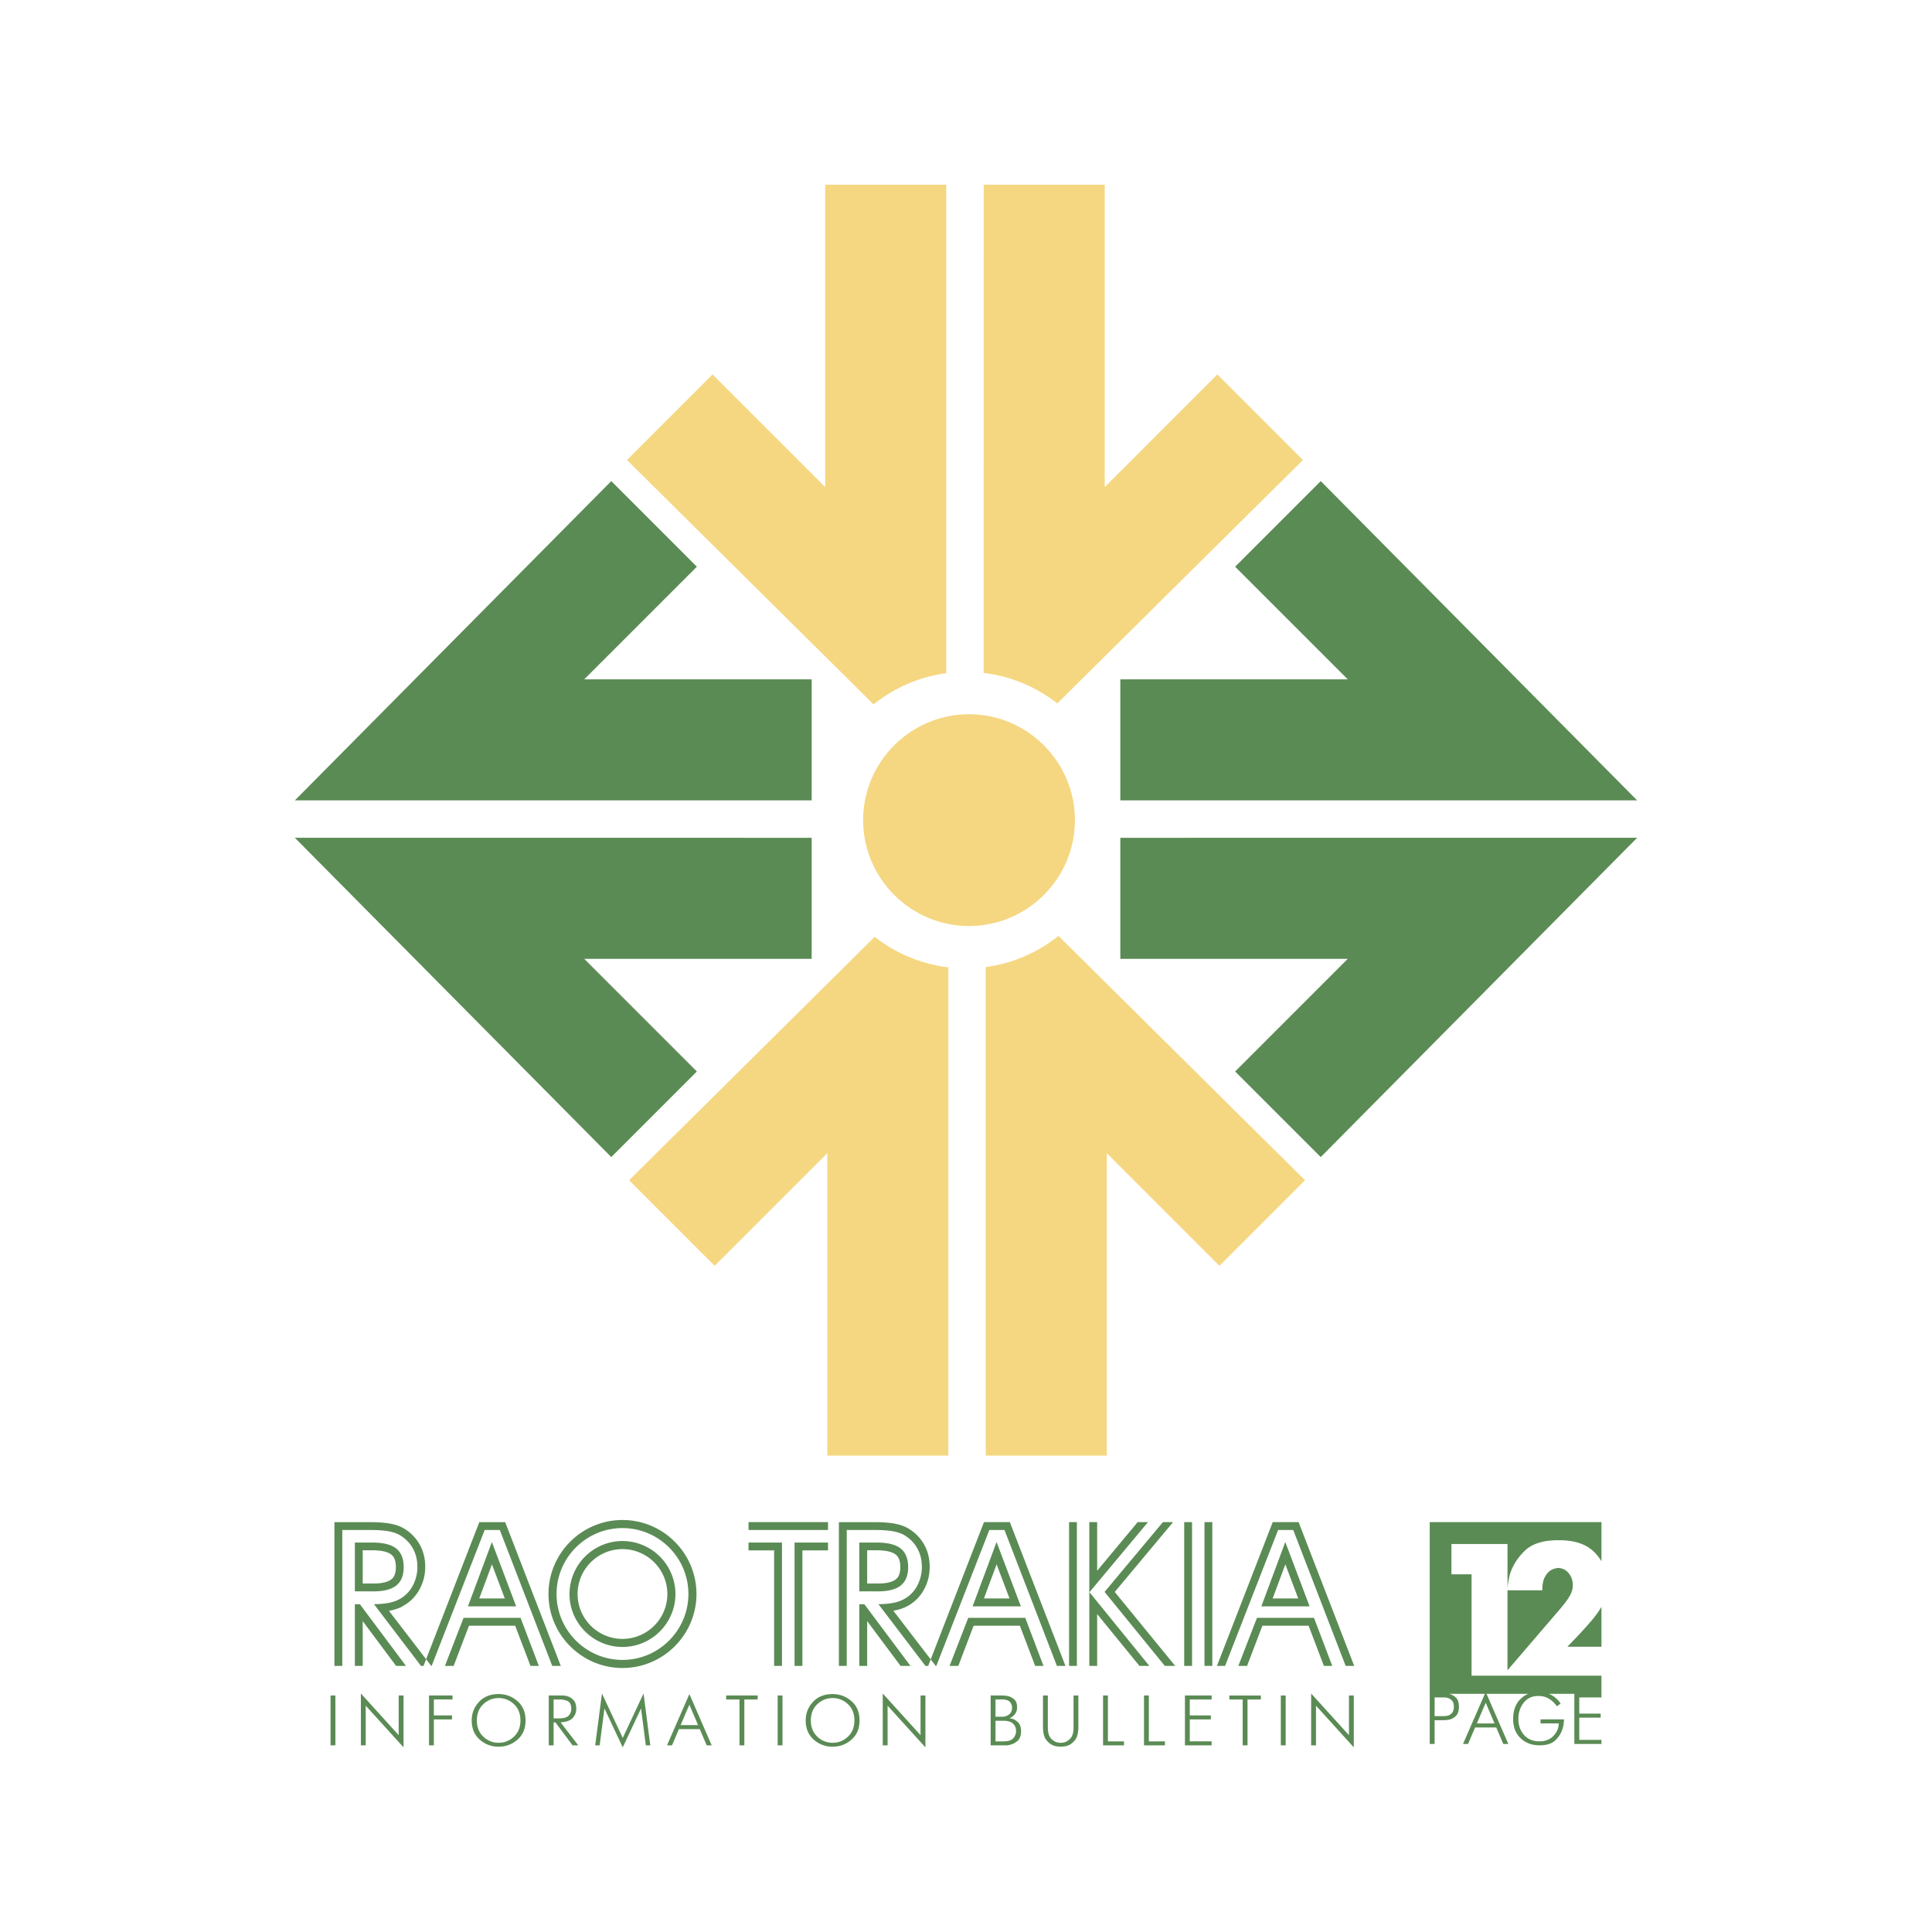 <svg xmlns="http://www.w3.org/2000/svg" width="2500" height="2500" viewBox="0 0 192.756 192.756"><g fill-rule="evenodd" clip-rule="evenodd"><path fill="#fff" d="M0 0h192.756v192.756H0V0z"/><path d="M142.645 151.862h17.133v3.908a4.89 4.89 0 0 0-.588-.786c-.801-.876-1.996-1.313-3.586-1.313h-.188c-1.502 0-2.619.369-3.35 1.107-.734.738-1.219 1.546-1.457 2.422-.061.25-.111.5-.148.75a4.64 4.64 0 0 0-.057.714v-4.618H144.81v3.022h2.008v10.118h12.959v2.165h-2.213v1.615h2.135v.403h-2.135v2.221h2.213v.403h-2.703v-4.999h-2.545a2.556 2.556 0 0 1 1.176.969l-.375.275-.086-.119a2.516 2.516 0 0 0-.758-.667c-.273-.163-.611-.245-1.016-.245-.615 0-1.1.226-1.453.678-.354.451-.529.987-.529 1.607 0 .639.188 1.172.562 1.6s.889.642 1.543.642c.59 0 1.059-.183 1.4-.548.344-.365.518-.778.523-1.24H153.7v-.403h2.336c0 .135-.01.279-.029.433s-.053.311-.102.469c-.119.423-.354.81-.703 1.16-.348.352-.879.526-1.596.526-.764 0-1.395-.235-1.893-.706s-.746-1.115-.746-1.932c0-.837.242-1.494.725-1.972.234-.231.492-.406.777-.526h-4.156l2.172 4.999h-.504l-.699-1.644h-2.113l-.699 1.644h-.504l2.18-4.999h-3.594l.109.025c.221.062.426.187.613.371.186.186.281.481.281.891 0 .408-.094.706-.279.894a1.368 1.368 0 0 1-.615.375 2.139 2.139 0 0 1-.332.058c-.109.01-.207.015-.287.015h-.91v2.371h-.488v-22.133h.001zm-49.227 14.345h-.812l5.565-14.345h2.582l5.549 14.345h-.854l-5.23-13.562h-1.512l-5.288 13.562zm2.195 0h-.872l1.86-4.794h5.689l1.82 4.794h-.832l-1.527-4.011H97.14l-1.527 4.011zm5.106-6.727l-1.287-3.404-1.266 3.404h2.553zm1.131.783l-2.422-6.416-2.389 6.416h4.811zm16.298 5.944v-14.345h.783v14.345h-.783zm2.022-14.345h.781v14.345h-.781v-14.345zm-2.92 14.346l-1.035-.001-6.012-7.382 5.82-6.963h1.016l-5.82 6.968 6.031 7.378zm-9.809-.001h-.781v-14.345h.781v14.345zm7.229 0h-.988l-4.219-5.173v5.173h-.783v-14.345h.783v4.85l4.043-4.85h1.027l-5.838 6.992 5.975 7.353zm-39.99-13.561v-.783h7.931v.783H74.68zm3.337 13.561h-.782v-11.524H74.68v-.783h3.337v12.307zm2.039 0h-.783V153.9h3.338v.782h-2.555v11.525zm42.171 0h-.812l5.564-14.345h2.582l5.549 14.345h-.854l-5.23-13.562h-1.51l-5.289 13.562zm2.193 0h-.871l1.859-4.794h5.689l1.822 4.794h-.834l-1.527-4.011h-4.609l-1.529 4.011zm5.105-6.727l-1.285-3.404-1.268 3.404h2.553zm1.133.783l-2.424-6.416-2.389 6.416h4.813zm-44.923-6.362v4.87h1.851c1.03 0 1.791-.194 2.282-.587s.737-.997.737-1.818c0-.854-.249-1.476-.743-1.871s-1.288-.594-2.381-.594h-1.746zm4.114 12.305l-3.332-4.469v4.469h-.782v-6.152h.503l4.596 6.152h-.985zm-.712-5.493l4.218 5.493h-1.024l-4.107-5.393-.58-.762c.626-.01 1.148-.06 1.571-.15.47-.103.875-.27 1.213-.498.485-.32.865-.754 1.138-1.303a3.952 3.952 0 0 0 .407-1.785c0-.68-.149-1.287-.452-1.83-.3-.541-.73-.982-1.294-1.32-.312-.183-.698-.314-1.168-.396-.467-.081-1.09-.122-1.869-.122h-2.711v13.559h-.783v-14.342H87.339l.074.001.073.001.072.001.07.002.07.001.069.002.069.002.067.003.066.003.066.003.065.003.064.004.063.004.063.004.062.004.061.005.06.004.06.006.059.005.058.006.057.006.057.006.056.007.055.007.055.007.053.007.053.008.052.008.051.009.052.009.099.018.099.02.097.021.096.022.095.024.093.026.091.027.09.029.089.032.087.033.086.034.084.037.083.038.082.041.08.042.082.047.127.079.121.08.118.084.115.087.111.09.108.093.104.097.101.1.097.104.094.105.091.109.086.111.083.115.079.117.075.121.068.119.035.063.033.062.032.063.031.064.03.064.029.065.028.065.026.066.025.065.024.066.023.068.022.067.021.068.02.068.019.068.018.069.017.07.016.07.014.07.013.07.013.071.011.071.01.072.008.071.008.072.007.073.006.073.005.072.003.075.003.073.001.073.001.074-.001.071-.001.069-.002.07-.003.07-.004.07-.005.069-.006.069-.007.068-.008.069-.009.068-.008.082-.011.068-.012.068-.013.067-.014.067-.015.066-.016.066-.017.067-.018.066-.02.065-.02.066-.021.065-.021.064-.022.064-.023.064-.024.063-.026.065-.027.062-.027.062-.028.062-.029.062-.032.064-.062.12-.067.12-.07.117-.073.114-.077.111-.08.109-.084.106-.086.102-.09.1-.094.097-.096.093-.1.09-.103.087-.105.083-.108.08-.107.072-.08.053-.083.051-.085.05-.086.048-.088.045-.089.043-.092.042-.092.039-.093.037-.096.035-.097.033-.098.031-.099.029-.101.027-.102.025-.101.022-.054.012-.053.011-.054.011-.053.009-.029.016zm-2.62-6.028v3.305h1.066l.089-.001.084-.001.083-.003.081-.003.079-.005.077-.006.075-.006.073-.008.071-.008.068-.01.067-.01.064-.011.063-.012.061-.013.058-.013.057-.015.056-.015.053-.016.05-.016.049-.017.046-.017.045-.018.042-.019.041-.019.04-.019.037-.02.035-.02.034-.021.032-.02.03-.021.028-.021.028-.021.026-.021.025-.022.023-.022.023-.022.022-.024.021-.023.02-.024.02-.027.02-.026.018-.026.018-.028.017-.031.017-.03.016-.031.015-.034.015-.035.014-.036.013-.037.013-.038.012-.041.011-.043.011-.044.01-.046.009-.047.008-.05.007-.051.006-.053.005-.055.004-.056.003-.058.001-.06v-.126l-.001-.062-.003-.062-.004-.06-.005-.058-.006-.056-.007-.053-.008-.053-.009-.05-.01-.048-.011-.047-.012-.045-.012-.043-.014-.041-.014-.04-.015-.038-.015-.036-.016-.035-.017-.033-.017-.032-.017-.03-.019-.03-.019-.028-.02-.027-.02-.026-.02-.025-.022-.024-.022-.024-.023-.022-.023-.022-.025-.022-.026-.021-.026-.021-.028-.021-.03-.021-.032-.021-.034-.02-.036-.02-.038-.02-.04-.02-.042-.019-.044-.019-.047-.018-.049-.018-.051-.018-.054-.017-.056-.016-.058-.015-.06-.015-.063-.014-.064-.013-.067-.012-.069-.012-.071-.01-.073-.01-.076-.008-.078-.008-.081-.007-.082-.006-.084-.005-.086-.003-.089-.003-.09-.002h-1.055v.012zm-51.113-.784v4.87h1.851c1.031 0 1.792-.194 2.283-.587.491-.393.737-.997.737-1.818 0-.854-.249-1.476-.743-1.871-.495-.396-1.288-.594-2.381-.594h-1.747zm4.114 12.305l-3.332-4.469v4.469h-.783v-6.152h.503l4.596 6.152h-.984zm-.712-5.493l4.218 5.493H42l-4.107-5.393-.58-.762c.627-.01 1.149-.06 1.571-.15.47-.103.875-.27 1.213-.498.485-.32.865-.754 1.138-1.303a3.94 3.94 0 0 0 .408-1.785c0-.68-.15-1.287-.453-1.83a3.499 3.499 0 0 0-1.294-1.32c-.311-.183-.698-.314-1.167-.396-.468-.081-1.09-.122-1.87-.122h-2.71v13.559h-.783v-14.342h3.644l.073.001.073.001.072.001.07.002.07.001.07.002.069.002.067.003.066.003.066.003.065.003.064.004.063.004.063.004.062.004.061.005.06.004.06.006.059.005.058.006.058.006.057.006.056.007.054.007.055.007.054.007.053.008.052.008.052.009.052.009.099.018.099.02.097.021.096.022.095.024.093.026.091.027.091.029.089.032.087.033.085.034.085.037.083.038.082.041.08.042.083.047.127.079.121.08.118.084.115.087.111.09.107.093.104.097.101.1.098.104.093.105.09.109.086.111.083.115.078.117.075.121.068.119.035.063.033.062.032.063.031.064.03.064.029.065.027.065.026.066.025.065.024.066.023.068.022.067.021.068.02.068.019.068.018.069.017.07.016.07.014.07.013.07.013.071.011.071.01.072.009.071.008.072.007.073.005.073.004.072.004.075.002.073.001.073v.145l-.001.069-.002.07-.003.07-.004.07-.005.069-.006.069-.007.068-.008.069-.009.068-.01.068-.011.068-.012.068-.013.067-.014.067-.015.066-.016.066-.017.067-.018.066-.019.065-.02.066-.021.065-.021.064-.022.064-.023.064-.024.063-.025.065-.027.062-.027.062-.028.062-.029.062-.032.064-.062.12-.066.12-.07.117-.074.114-.077.111-.081.109-.083.106-.086.102-.09.1-.093.097-.097.093-.1.09-.103.087-.105.083-.108.08-.107.072-.08.053-.083.051-.084.05-.086.048-.089.068-.089.043-.091.042-.092.039-.093.037-.095.035-.097.033-.098.031-.099.029-.101.027-.102.025-.101.022-.054.012-.054.011-.053.011-.053.009-.032.007zm-2.619-6.028v3.305h1.066l.089-.001.084-.001.083-.003.081-.003.079-.005.077-.006.074-.006.073-.008.071-.008.069-.01.067-.01.064-.011.063-.012.061-.013.059-.013.057-.015.056-.015.053-.016.05-.016.049-.017.047-.017.044-.018.042-.019.041-.019.04-.019.037-.02.035-.02.034-.021.033-.02.029-.021.028-.021.028-.021.026-.021.025-.022.024-.022.023-.022.022-.024.021-.023.02-.024.021-.027.019-.026.018-.026.018-.028.018-.031.016-.03.016-.031.015-.034.015-.035.014-.036.013-.037.013-.038.012-.041.011-.043.01-.044.01-.046.009-.047.008-.05.007-.051.006-.053.005-.055.004-.056.003-.058.002-.06v-.126l-.002-.062-.003-.062-.004-.06-.005-.058-.006-.056-.007-.053-.008-.053-.008-.05-.01-.048-.011-.047-.012-.045-.012-.043-.013-.041-.014-.04-.015-.038-.015-.036-.016-.035-.017-.033-.017-.032-.018-.03-.018-.03-.019-.028-.019-.027-.02-.026-.021-.025-.021-.024-.022-.024-.023-.022-.024-.022-.024-.022-.026-.021-.026-.021-.029-.021-.03-.021-.032-.021-.035-.02-.036-.02-.038-.02-.04-.02-.042-.019-.045-.019-.047-.018-.049-.018-.051-.018-.054-.017-.056-.016-.058-.015-.06-.015-.062-.014-.065-.013-.067-.012-.069-.012-.071-.01-.074-.01-.076-.008-.078-.008-.08-.007-.082-.006-.084-.005-.086-.003-.088-.003-.09-.002h-1.057v.012zm15.31 5.578l-2.423-6.415-2.387 6.415h4.81zm-1.132-.783l-1.285-3.403-1.266 3.403h2.551zm-5.103 6.726h-.872l1.859-4.793h5.688l1.821 4.793h-.833l-1.527-4.01h-4.609l-1.527 4.01zm-2.195 0h-.812l5.564-14.342h2.582l5.548 14.342h-.853l-5.231-13.559h-1.51l-5.288 13.559zm19.037-11.65c2.466 0 4.478 2.012 4.478 4.479s-2.012 4.478-4.478 4.478-4.478-2.011-4.478-4.478 2.011-4.479 4.478-4.479zm0-.807a5.295 5.295 0 0 1 5.285 5.285c0 2.91-2.374 5.283-5.285 5.283s-5.285-2.373-5.285-5.283a5.295 5.295 0 0 1 5.285-5.285zm0-1.292c3.623 0 6.577 2.954 6.577 6.577 0 3.621-2.954 6.576-6.577 6.576s-6.577-2.955-6.577-6.576c0-3.623 2.954-6.577 6.577-6.577zm0-.806c4.066 0 7.382 3.316 7.382 7.383 0 4.065-3.316 7.382-7.382 7.382s-7.382-3.316-7.382-7.382c-.001-4.066 3.316-7.383 7.382-7.383zm-29.125 17.507h.483v4.974h-.483v-4.974zm3.025-.199l3.773 4.157v-3.958h.483v5.173l-3.773-4.157v3.958h-.483v-5.173zm6.798.199h2.345v.397h-1.862v1.592h1.812v.398h-1.812v2.586h-.483v-4.973zm4.261 2.488c0-.711.242-1.327.725-1.848.483-.521 1.137-.781 1.961-.781.715 0 1.342.235 1.879.706.538.472.807 1.112.807 1.923 0 .81-.269 1.449-.807 1.918s-1.164.703-1.879.703a2.753 2.753 0 0 1-1.887-.707c-.532-.471-.799-1.11-.799-1.914zm.512 0c0 .672.215 1.213.647 1.619.431.408.94.611 1.527.611s1.097-.203 1.528-.611c.431-.406.646-.947.646-1.619 0-.678-.215-1.219-.646-1.624s-.94-.607-1.528-.607-1.097.204-1.527.611c-.431.407-.647.947-.647 1.62zm7.175-2.488h1.328c.076 0 .171.007.285.021.114.014.232.045.355.092.194.071.372.2.533.388s.241.468.241.842c0 .327-.112.622-.337.885s-.633.413-1.226.451l1.762 2.295h-.568l-1.705-2.288h-.185v2.288h-.483v-4.974zm.98 2.288c.493 0 .827-.093 1.002-.277a.937.937 0 0 0 .263-.668c0-.407-.117-.667-.352-.778a1.86 1.86 0 0 0-.8-.167h-.611v1.891h.498v-.001zm4.326-2.487l2.075 4.435 2.074-4.435.675 5.173h-.447l-.476-3.681-1.826 3.88-1.827-3.88-.476 3.681h-.447l.675-5.173zm8.724.058l2.224 5.115h-.498l-.689-1.62h-2.082l-.689 1.62h-.498l2.232-5.115zm.867 3.097l-.867-2.039-.875 2.039h1.742zm4.133-2.558h-1.329v-.397h3.141v.397h-1.329v4.576h-.483v-4.576zm3.807-.398h.483v4.974h-.483v-4.974zm2.798 2.488c0-.711.241-1.327.725-1.848.483-.521 1.137-.781 1.961-.781.715 0 1.342.235 1.879.706.538.472.807 1.112.807 1.923 0 .81-.27 1.449-.807 1.918s-1.164.703-1.879.703a2.749 2.749 0 0 1-1.886-.707c-.533-.471-.8-1.11-.8-1.914zm.512 0c0 .672.215 1.213.646 1.619.431.408.94.611 1.527.611.588 0 1.097-.203 1.528-.611.431-.406.646-.947.646-1.619 0-.678-.215-1.219-.646-1.624s-.94-.607-1.528-.607c-.587 0-1.096.204-1.527.611s-.646.947-.646 1.62zm7.175-2.687l3.772 4.157v-3.958h.483v5.173l-3.773-4.157v3.958h-.483v-5.173h.001zm11.787.199h.03c.074 0 .18.004.312.011s.271.028.418.067c.215.056.41.167.588.33s.266.421.266.771c0 .261-.07.485-.209.675a1.2 1.2 0 0 1-.537.412v.014c.033 0 .068.004.104.012.035.007.07.01.104.018.236.054.451.185.646.384.193.198.291.485.291.859 0 .469-.135.81-.406 1.023a1.83 1.83 0 0 1-.895.384c-.047.006-.098.014-.148.014h-1.585v-4.974h1.021zm.286 4.576c.449 0 .764-.102.945-.306.18-.203.273-.429.283-.676v-.024-.018c0-.308-.102-.557-.305-.746-.205-.189-.52-.284-.945-.284h-.803v2.054h.825zm-.194-2.452c.025 0 .086-.004.186-.014s.207-.037.32-.085a.96.96 0 0 0 .357-.273c.107-.126.16-.31.16-.551a.82.82 0 0 0-.217-.559c-.145-.163-.41-.245-.799-.245h-.638v1.727h.631zm4.59-2.124v3.19c0 .512.109.883.33 1.112s.463.362.729.401l.088.011c.031.002.062.003.096.003H105.863l.104-.003c.035-.003.072-.005.111-.011.256-.041.49-.18.707-.408.215-.23.322-.599.322-1.105v-3.19h.482v3.119c0 .626-.119 1.079-.357 1.36-.24.282-.504.469-.793.551a2.548 2.548 0 0 1-.611.079c-.09 0-.188-.006-.291-.018s-.209-.031-.312-.061c-.293-.08-.562-.263-.803-.547-.242-.284-.363-.738-.363-1.364v-3.119h.482zm5.512 0h.482v4.576h1.605v.397h-2.088v-4.973h.001zm4.084 0h.482v4.576h1.607v.397h-2.09v-4.973h.001zm4.084 0h2.664v.397h-2.182v1.592h2.104v.398h-2.104v2.188h2.182v.397h-2.664v-4.972zm5.759.398h-1.328v-.397h3.141v.397h-1.328v4.576h-.484v-4.576h-.001zm3.807-.398h.484v4.974h-.484v-4.974zm3.025-.199l3.773 4.157v-3.958h.482v5.173l-3.771-4.157v3.958h-.484v-5.173zm12.321 2.26h.889a1.837 1.837 0 0 0 .431-.051.912.912 0 0 0 .41-.263c.125-.132.188-.34.188-.623 0-.284-.062-.49-.191-.62a.942.942 0 0 0-.414-.26 1.663 1.663 0 0 0-.424-.051h-.889v1.868zm5.976.727l-.879-2.067-.887 2.067h1.766zm10.668-11.64v3.99h-3.404c1.027-1.051 1.838-1.928 2.432-2.628.398-.471.722-.925.972-1.362zm-9.373 6.334l4.975-5.798c.488-.563.844-1.014 1.07-1.352.225-.338.369-.65.432-.938.012-.075.021-.144.027-.207.006-.062.01-.131.01-.206 0-.438-.131-.826-.395-1.164-.262-.338-.625-.52-1.088-.544-.076.012-.18.034-.311.065s-.271.091-.422.179c-.201.125-.389.341-.564.647-.174.307-.262.754-.262 1.342H150.403v7.976h.001zM163.338 83.586l-51.562.001v12.076h22.691l-11.236 11.239 8.539 8.539 31.568-31.855zm0-3.732h-51.562V67.777h22.691L123.23 56.54l8.54-8.54 31.568 31.854zm-133.92 3.732l51.562.001v12.076H58.288l11.238 11.239-8.54 8.539-31.568-31.855zm0-3.732H80.98V67.777H58.288L69.526 56.54 60.987 48 29.418 79.854z" fill="#5a8b54"/><path d="M94.407 67.167V18.425H82.331v30.17L71.092 37.357l-8.539 8.539 24.599 24.378.377-.296.579-.413.6-.385.62-.357.638-.328.656-.297.673-.267.688-.234.703-.2.717-.167.729-.131.275-.032zm3.732-.027l.002-48.714h12.076v30.17l11.236-11.238 8.539 8.539-24.506 24.286-.26-.204-.578-.413-.6-.385-.619-.357-.639-.328-.656-.297-.672-.267-.689-.234-.703-.2-.717-.167-.729-.131-.485-.06zm.211 29.343v48.741h12.076v-30.17l11.238 11.238 8.539-8.539-24.6-24.378-.377.296-.578.413-.6.385-.619.356-.639.328-.656.297-.672.266-.689.234-.703.2-.717.167-.729.13-.274.036zm-3.733.028v48.714H82.54v-30.17l-11.238 11.238-8.539-8.539 24.506-24.286.26.204.579.413.6.385.62.356.638.328.656.297.673.266.688.234.703.2.717.167.729.13.485.063zm-8.504-14.686c0 5.82 4.747 10.566 10.567 10.566s10.566-4.747 10.566-10.566S102.5 71.258 96.68 71.258s-10.567 4.747-10.567 10.567z" fill="#f5d782"/></g></svg>